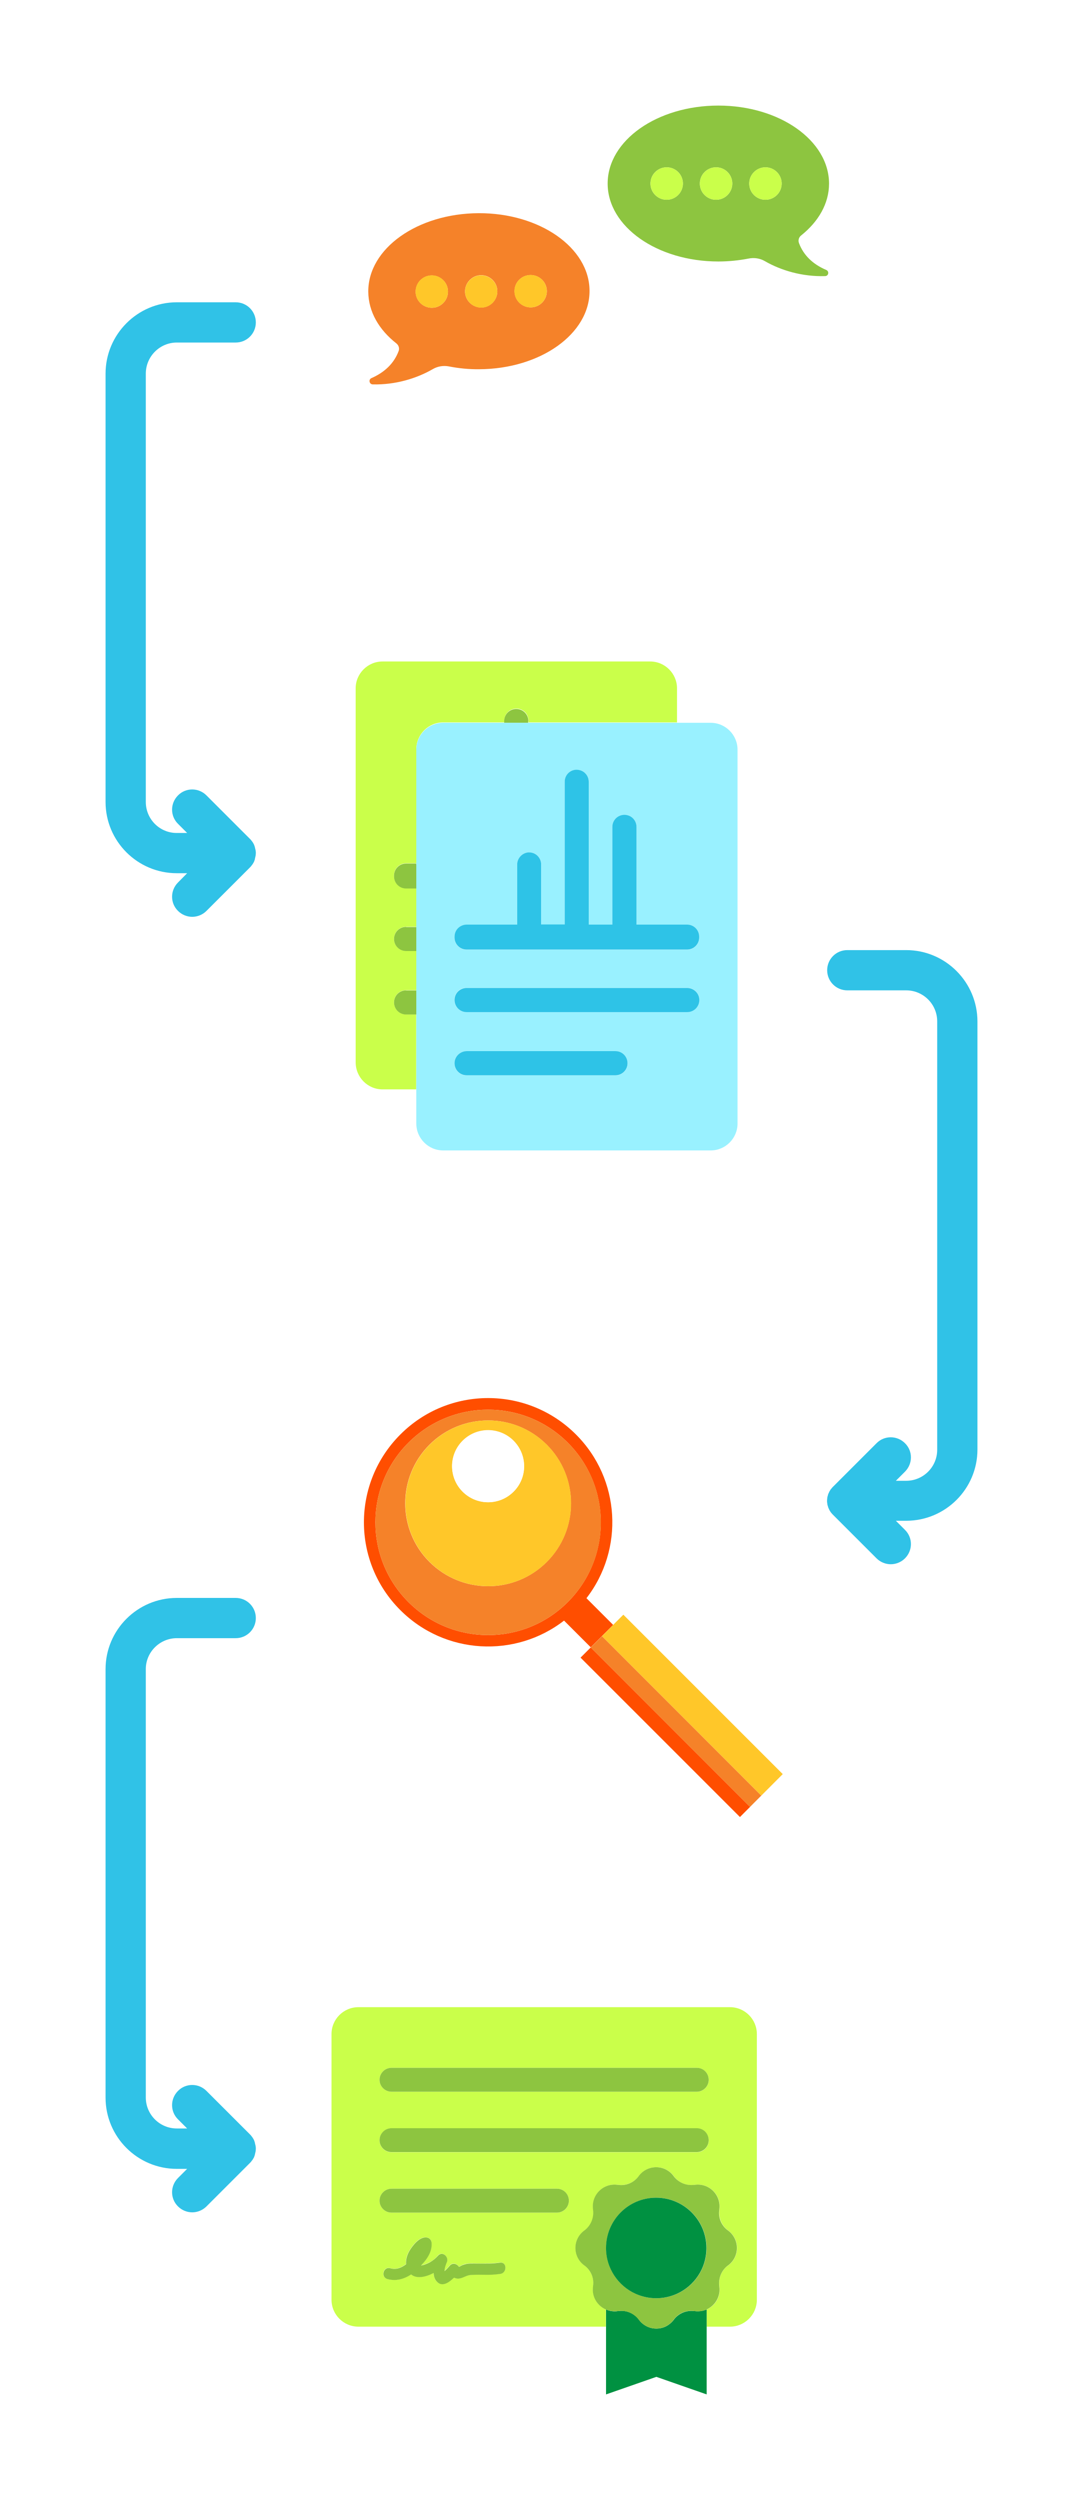 <svg width="513" height="1184" viewBox="0 0 513 1184" fill="none" xmlns="http://www.w3.org/2000/svg">
<g filter="url(#filter0_d_338_36693)">
<path d="M281.44 760.553L268.792 747.907C286.652 724.839 284.999 691.54 263.834 670.378C240.826 647.374 203.581 647.374 180.637 670.378C157.629 693.383 157.629 730.622 180.637 753.563C201.802 774.724 235.106 776.376 258.178 758.519L270.826 771.165L281.44 760.553ZM184.45 749.75C163.603 728.906 163.603 695.098 184.45 674.255C205.297 653.411 239.11 653.411 259.957 674.255C280.804 695.098 280.804 728.906 259.957 749.75C239.11 770.593 205.297 770.593 184.45 749.75Z" fill="#FF4E00"/>
<path d="M259.957 674.255C239.11 653.411 205.297 653.411 184.45 674.255C163.603 695.098 163.603 728.906 184.45 749.75C205.297 770.593 239.11 770.593 259.957 749.75C280.868 728.906 280.868 695.098 259.957 674.255ZM194.429 730.749C179.112 715.434 179.112 690.523 194.429 675.208C209.747 659.893 234.661 659.893 249.979 675.208C265.296 690.523 265.296 715.434 249.979 730.749C234.661 746.064 209.81 746.064 194.429 730.749Z" fill="#F58229"/>
<path d="M250.042 675.208C234.725 659.893 209.81 659.893 194.493 675.208C179.175 690.523 179.175 715.434 194.493 730.749C209.81 746.064 234.725 746.064 250.042 730.749C265.36 715.434 265.36 690.523 250.042 675.208ZM234.28 697.45C227.606 704.122 216.801 704.122 210.128 697.45C203.454 690.777 203.454 679.974 210.128 673.302C216.801 666.629 227.606 666.629 234.28 673.302C240.954 680.038 240.954 690.841 234.28 697.45Z" fill="#FFC729"/>
<path d="M222.204 702.47C231.611 702.47 239.237 694.845 239.237 685.439C239.237 676.033 231.611 668.408 222.204 668.408C212.797 668.408 205.17 676.033 205.17 685.439C205.17 694.845 212.797 702.47 222.204 702.47Z" fill="white"/>
<path d="M270.826 771.229L265.995 776.058L341.502 851.553L361.777 831.218L346.269 846.724L270.826 771.229Z" fill="#FF4E00"/>
<path d="M276.165 765.891L270.826 771.229L346.269 846.724L361.777 831.218L351.608 841.386L276.165 765.891Z" fill="#F58229"/>
<path d="M281.44 760.553L276.165 765.891L351.608 841.386L361.777 831.218L286.27 755.723L281.44 760.553Z" fill="#FFC729"/>
<path d="M172.184 506.933H188.137V471.41H183.37C180.192 471.41 177.65 468.868 177.65 465.691C177.65 462.513 180.192 459.971 183.37 459.971H188.2V441.352H183.37C180.192 441.352 177.65 438.81 177.65 435.632C177.65 432.455 180.192 429.913 183.37 429.913H188.2V411.675H183.37C180.192 411.675 177.65 409.133 177.65 405.956C177.65 405.892 177.65 405.828 177.65 405.765C177.65 405.701 177.65 405.638 177.65 405.574C177.65 402.397 180.192 399.855 183.37 399.855H188.2V345.839C188.2 338.849 193.921 333.13 200.912 333.13H229.894V332.304C229.894 329.126 232.437 326.584 235.615 326.584C238.793 326.584 241.335 329.126 241.335 332.304V333.13H311.694V316.988C311.694 309.998 305.973 304.279 298.982 304.279H172.184C165.192 304.279 159.472 309.998 159.472 316.988V494.096C159.472 501.214 165.192 506.933 172.184 506.933Z" fill="#CAFF4A"/>
<path d="M241.271 332.494C241.271 329.317 238.729 326.775 235.551 326.775C232.373 326.775 229.831 329.317 229.831 332.494V333.32H241.208V332.494H241.271Z" fill="#8DC540"/>
<path d="M188.137 400.363V399.982H183.37C180.192 399.982 177.65 402.524 177.65 405.701C177.65 405.765 177.65 405.828 177.65 405.892C177.65 405.956 177.65 406.019 177.65 406.083C177.65 409.26 180.192 411.802 183.37 411.802H188.2V400.363H188.137Z" fill="#8DC540"/>
<path d="M183.37 429.977C180.192 429.977 177.65 432.519 177.65 435.696C177.65 438.873 180.192 441.415 183.37 441.415H188.2V430.04H183.37V429.977Z" fill="#8DC540"/>
<path d="M183.37 460.035C180.192 460.035 177.65 462.577 177.65 465.754C177.65 468.932 180.192 471.473 183.37 471.473H188.2V460.098H183.37V460.035Z" fill="#8DC540"/>
<path d="M200.912 333.32C193.921 333.32 188.2 339.04 188.2 346.03L188.2 460.098V471.473L188.2 523.138C188.2 530.128 193.921 535.847 200.912 535.847H327.647C334.638 535.847 340.358 530.128 340.358 523.138V346.03C340.358 339.04 334.638 333.32 327.647 333.32H200.912ZM282.52 488.886C285.698 488.886 288.241 491.427 288.241 494.605C288.241 497.782 285.698 500.324 282.52 500.324H212.035C208.857 500.324 206.314 497.782 206.314 494.605C206.314 491.427 208.857 488.886 212.035 488.886H282.52ZM316.46 470.266H211.971C208.793 470.266 206.251 467.724 206.251 464.547C206.251 462.704 207.141 461.052 208.539 459.971C209.492 459.272 210.7 458.827 211.971 458.827H316.46C319.638 458.827 322.181 461.369 322.181 464.547C322.181 467.724 319.638 470.266 316.46 470.266ZM241.653 394.771C244.64 394.771 247.119 397.059 247.309 399.982C247.309 400.109 247.309 400.236 247.309 400.363C247.309 400.427 247.309 400.427 247.309 400.49V428.896H258.496V361.281C258.496 358.295 260.847 355.816 263.771 355.626C263.898 355.626 264.025 355.626 264.152 355.626C267.33 355.626 269.872 358.168 269.872 361.345V428.96H281.059V382.697C281.059 379.52 283.601 376.978 286.779 376.978C289.957 376.978 292.499 379.52 292.499 382.697V428.96H316.46C319.638 428.96 322.181 431.502 322.181 434.679C322.181 434.743 322.181 434.806 322.181 434.87C322.181 434.933 322.181 434.997 322.181 435.06C322.181 438.238 319.638 440.78 316.46 440.78H212.035C208.857 440.78 206.314 438.238 206.314 435.06C206.314 434.997 206.314 434.933 206.314 434.87C206.314 434.806 206.314 434.743 206.314 434.679C206.314 432.836 207.204 431.184 208.603 430.104C209.556 429.405 210.763 428.96 212.035 428.96H235.996V400.554C235.996 400.49 235.996 400.49 235.996 400.427C235.996 400.3 235.996 400.173 235.996 400.046C236.25 397.249 238.475 395.025 241.271 394.835C241.398 394.771 241.526 394.771 241.653 394.771Z" fill="#99F1FF"/>
<path d="M235.996 399.982C235.996 400.109 235.996 400.236 235.996 400.363C235.996 400.427 235.996 400.427 235.996 400.49V428.896H212.035C210.763 428.896 209.556 429.341 208.602 430.04C207.204 431.057 206.314 432.709 206.314 434.616C206.314 434.679 206.314 434.743 206.314 434.806C206.314 434.87 206.314 434.933 206.314 434.997C206.314 438.174 208.857 440.716 212.035 440.716H316.46C319.638 440.716 322.181 438.174 322.181 434.997C322.181 434.933 322.181 434.87 322.181 434.806C322.181 434.743 322.181 434.679 322.181 434.616C322.181 431.438 319.638 428.896 316.46 428.896H292.499V382.633C292.499 379.456 289.957 376.914 286.779 376.914C283.601 376.914 281.059 379.456 281.059 382.633V428.896H269.872V361.281C269.872 358.104 267.33 355.562 264.152 355.562C264.025 355.562 263.898 355.562 263.771 355.562C260.784 355.753 258.496 358.231 258.496 361.218V428.833H247.309V400.427C247.309 400.363 247.309 400.363 247.309 400.3C247.309 400.173 247.309 400.046 247.309 399.918C247.055 396.995 244.64 394.708 241.653 394.708C241.526 394.708 241.398 394.708 241.271 394.708C238.475 394.962 236.25 397.186 235.996 399.982Z" fill="#2EC3E7"/>
<path d="M316.46 458.891H212.035C210.763 458.891 209.556 459.336 208.602 460.035C207.204 461.052 206.314 462.704 206.314 464.61C206.314 467.788 208.857 470.33 212.035 470.33H316.524C319.702 470.33 322.244 467.788 322.244 464.61C322.244 461.433 319.638 458.891 316.46 458.891Z" fill="#2EC3E7"/>
<path d="M206.314 494.541C206.314 497.719 208.857 500.261 212.035 500.261H282.52C285.698 500.261 288.241 497.719 288.241 494.541C288.241 491.364 285.698 488.822 282.52 488.822H212.035C208.857 488.886 206.314 491.427 206.314 494.541Z" fill="#2EC3E7"/>
<path d="M382.37 118.846C376.078 116.177 371.629 111.919 369.468 106.137C368.959 104.802 369.404 103.34 370.485 102.514C378.684 95.969 383.705 87.39 383.705 77.985C383.705 57.523 360.252 41 331.27 41C302.287 41 278.834 57.523 278.834 77.921C278.834 98.32 302.287 114.843 331.27 114.843C336.227 114.843 341.057 114.334 345.634 113.445C348.239 112.936 350.972 113.318 353.261 114.652C360.951 119.1 371.057 122.087 381.798 121.769C383.514 121.769 383.896 119.482 382.37 118.846ZM306.8 85.611C302.541 85.611 299.109 82.179 299.109 77.921C299.109 73.664 302.541 70.232 306.8 70.232C311.058 70.232 314.49 73.664 314.49 77.921C314.49 82.179 310.994 85.611 306.8 85.611ZM330.189 85.611C325.931 85.611 322.498 82.179 322.498 77.921C322.498 73.664 325.931 70.232 330.189 70.232C334.447 70.232 337.88 73.664 337.88 77.921C337.88 82.179 334.447 85.611 330.189 85.611ZM353.578 85.611C349.32 85.611 345.888 82.179 345.888 77.921C345.888 73.664 349.384 70.232 353.578 70.232C357.773 70.232 361.269 73.664 361.269 77.921C361.269 82.179 357.837 85.611 353.578 85.611Z" fill="#8DC540"/>
<path d="M306.8 85.611C311.047 85.611 314.49 82.168 314.49 77.921C314.49 73.675 311.047 70.232 306.8 70.232C302.552 70.232 299.109 73.675 299.109 77.921C299.109 82.168 302.552 85.611 306.8 85.611Z" fill="#CAFF4A"/>
<path d="M330.189 85.611C334.436 85.611 337.88 82.168 337.88 77.921C337.88 73.675 334.436 70.232 330.189 70.232C325.942 70.232 322.498 73.675 322.498 77.921C322.498 82.168 325.942 85.611 330.189 85.611Z" fill="#CAFF4A"/>
<path d="M353.578 85.611C357.826 85.611 361.269 82.168 361.269 77.921C361.269 73.675 357.826 70.232 353.578 70.232C349.331 70.232 345.888 73.675 345.888 77.921C345.888 82.168 349.331 85.611 353.578 85.611Z" fill="#CAFF4A"/>
<path d="M178.794 153.67C179.874 154.56 180.319 156.022 179.811 157.293C177.65 163.076 173.201 167.333 166.972 170.066C165.447 170.701 165.892 172.989 167.544 173.053C178.285 173.307 188.327 170.256 196.018 165.808C198.306 164.474 201.039 164.029 203.645 164.537C208.221 165.427 213.052 165.935 218.009 165.872C246.992 165.745 270.381 149.095 270.254 128.696C270.19 108.297 246.61 91.838 217.691 91.965C188.709 92.093 165.319 108.742 165.447 129.141C165.51 138.673 170.531 147.189 178.794 153.67ZM242.352 121.261C246.61 121.261 250.042 124.693 250.042 128.887C250.042 133.144 246.61 136.576 242.415 136.576C238.157 136.576 234.725 133.144 234.725 128.95C234.661 124.693 238.093 121.261 242.352 121.261ZM218.899 121.325C223.157 121.325 226.589 124.756 226.589 128.95C226.589 133.144 223.157 136.64 218.962 136.64C214.704 136.64 211.272 133.208 211.272 129.014C211.272 124.82 214.704 121.325 218.899 121.325ZM195.51 121.452C199.768 121.452 203.2 124.883 203.2 129.077C203.2 133.335 199.768 136.767 195.573 136.767C191.315 136.767 187.883 133.335 187.883 129.141C187.883 124.947 191.251 121.452 195.51 121.452Z" fill="#F58229"/>
<path d="M247.782 134.344C250.785 131.341 250.785 126.472 247.782 123.47C244.779 120.467 239.909 120.467 236.906 123.47C233.903 126.472 233.903 131.341 236.906 134.344C239.909 137.347 244.779 137.347 247.782 134.344Z" fill="#FFC729"/>
<path d="M218.962 136.703C223.221 136.703 226.589 133.208 226.589 129.014C226.589 124.82 223.094 121.388 218.899 121.388C214.704 121.388 211.272 124.883 211.272 129.077C211.335 133.272 214.768 136.703 218.962 136.703Z" fill="#FFC729"/>
<path d="M203.205 129.407C203.384 125.164 200.089 121.579 195.846 121.4C191.602 121.221 188.017 124.516 187.838 128.759C187.659 133.001 190.954 136.586 195.198 136.765C199.441 136.944 203.026 133.65 203.205 129.407Z" fill="#FFC729"/>
<path d="M336.799 941.601H160.743C153.752 941.601 148.032 947.32 148.032 954.31V1080.2C148.032 1087.19 153.752 1092.91 160.743 1092.91H278.008V1084.77C273.94 1082.99 271.271 1078.67 271.97 1073.91C271.97 1073.84 271.97 1073.78 271.97 1073.72C272.478 1069.97 270.953 1066.28 267.966 1063.99C267.902 1063.93 267.839 1063.93 267.775 1063.87C262.245 1059.74 262.245 1051.54 267.775 1047.41C267.839 1047.34 267.902 1047.34 267.966 1047.28C271.016 1044.99 272.542 1041.31 271.97 1037.56C271.97 1037.49 271.97 1037.43 271.97 1037.37C271.016 1030.57 276.8 1024.78 283.601 1025.74C283.665 1025.74 283.728 1025.74 283.792 1025.74C287.542 1026.25 291.228 1024.72 293.516 1021.73C293.58 1021.67 293.58 1021.61 293.643 1021.54C297.774 1016.02 305.973 1016.02 310.105 1021.54C310.168 1021.61 310.168 1021.67 310.232 1021.73C312.52 1024.79 316.206 1026.31 319.956 1025.74C320.02 1025.74 320.083 1025.74 320.147 1025.74C326.948 1024.78 332.731 1030.57 331.778 1037.37C331.778 1037.43 331.778 1037.49 331.778 1037.56C331.27 1041.31 332.795 1044.99 335.782 1047.28C335.846 1047.34 335.909 1047.34 335.973 1047.41C341.502 1051.54 341.502 1059.74 335.973 1063.87C335.909 1063.93 335.846 1063.93 335.782 1063.99C332.731 1066.28 331.206 1069.97 331.778 1073.72C331.778 1073.78 331.778 1073.84 331.778 1073.91C332.477 1078.67 329.808 1082.99 325.74 1084.77V1092.91H336.799C343.79 1092.91 349.511 1087.19 349.511 1080.2V954.31C349.511 947.32 343.79 941.601 336.799 941.601ZM227.924 1067.87C221.632 1068.63 220.106 1067.93 213.878 1068.38C211.463 1068.51 209.747 1070.54 207.141 1070.03C206.696 1069.97 206.378 1069.84 205.997 1069.65C203.581 1071.94 200.404 1074.23 197.861 1071.49C196.844 1070.41 196.463 1068.95 196.336 1067.43C192.649 1069.33 188.391 1070.35 185.658 1068.12C182.353 1070.35 178.476 1071.49 174.408 1070.29C171.167 1069.33 172.565 1064.25 175.807 1065.2C178.603 1066.03 181.145 1064.95 183.306 1063.29C183.116 1061.13 183.751 1058.85 184.895 1056.94C186.421 1054.4 189.535 1050.39 192.777 1050.59C194.302 1050.65 195.319 1051.73 195.382 1053.19C195.7 1057.32 193.221 1060.94 190.361 1063.87C191.76 1063.74 193.603 1062.85 194.62 1062.34C196.145 1061.58 197.353 1060.5 198.433 1059.23C200.531 1056.88 203.772 1059.86 202.564 1062.41C202.247 1063.1 201.484 1065.07 201.484 1066.54C202.501 1065.71 203.645 1064.31 204.153 1063.8C205.488 1062.41 207.458 1063.04 208.285 1064.5C208.412 1064.44 208.539 1064.38 208.73 1064.38C209.174 1064.12 209.619 1063.87 210.064 1063.68C210.763 1063.36 211.399 1063.17 212.098 1063.1C214.259 1062.72 216.611 1063.04 218.772 1062.98C223.412 1062.85 223.284 1063.1 227.861 1062.53C231.229 1062.21 231.229 1067.49 227.924 1067.87ZM254.809 1038.89H176.442C173.328 1038.89 170.785 1036.35 170.785 1033.24C170.785 1030.12 173.328 1027.58 176.442 1027.58H254.809C257.924 1027.58 260.466 1030.12 260.466 1033.24C260.466 1036.35 257.987 1038.89 254.809 1038.89ZM321.1 1010.3H176.442C173.328 1010.3 170.785 1007.75 170.785 1004.64C170.785 1001.53 173.328 998.985 176.442 998.985H321.037C324.151 998.985 326.693 1001.53 326.693 1004.64C326.693 1007.75 324.215 1010.3 321.1 1010.3ZM321.1 981.636H176.442C173.328 981.636 170.785 979.094 170.785 975.98C170.785 972.866 173.328 970.324 176.442 970.324H321.037C324.151 970.324 326.693 972.866 326.693 975.98C326.693 979.094 324.215 981.636 321.1 981.636Z" fill="#CAFF4A"/>
<path d="M320.147 1085.54C320.083 1085.54 320.02 1085.54 319.956 1085.54C316.206 1085.03 312.52 1086.55 310.232 1089.54C310.168 1089.6 310.168 1089.67 310.105 1089.73C308.961 1091.19 307.562 1092.27 306.037 1092.97C303.431 1094.12 300.38 1094.12 297.774 1092.97C296.249 1092.27 294.787 1091.19 293.707 1089.73C293.643 1089.67 293.643 1089.6 293.58 1089.54C291.291 1086.49 287.605 1084.96 283.855 1085.54C283.792 1085.54 283.728 1085.54 283.665 1085.54C281.694 1085.85 279.787 1085.54 278.071 1084.77V1125L301.906 1116.68L325.74 1125V1092.91V1084.77C324.024 1085.47 322.117 1085.79 320.147 1085.54Z" fill="#009141"/>
<path d="M283.601 1085.54C283.665 1085.54 283.728 1085.54 283.792 1085.54C287.542 1085.03 291.228 1086.55 293.516 1089.54C293.58 1089.6 293.58 1089.67 293.643 1089.73C294.787 1091.19 296.185 1092.27 297.711 1092.97C300.317 1094.12 303.368 1094.12 305.973 1092.97C307.499 1092.27 308.961 1091.19 310.041 1089.73C310.105 1089.67 310.105 1089.6 310.168 1089.54C312.456 1086.49 316.143 1084.96 319.893 1085.54C319.956 1085.54 320.02 1085.54 320.083 1085.54C322.054 1085.85 324.024 1085.54 325.676 1084.77C329.681 1082.99 332.413 1078.67 331.714 1073.91C331.714 1073.84 331.714 1073.78 331.714 1073.72C331.206 1069.97 332.731 1066.28 335.719 1063.99C335.782 1063.93 335.846 1063.93 335.909 1063.87C341.439 1059.74 341.439 1051.54 335.909 1047.41C335.846 1047.34 335.782 1047.34 335.719 1047.28C332.668 1044.99 331.142 1041.31 331.714 1037.56C331.714 1037.49 331.714 1037.43 331.714 1037.37C332.668 1030.57 326.884 1024.78 320.083 1025.74C320.02 1025.74 319.956 1025.74 319.893 1025.74C316.143 1026.25 312.456 1024.72 310.168 1021.73C310.105 1021.67 310.105 1021.61 310.041 1021.54C305.91 1016.02 297.711 1016.02 293.58 1021.54C293.516 1021.61 293.516 1021.67 293.452 1021.73C291.164 1024.78 287.478 1026.31 283.728 1025.74C283.665 1025.74 283.601 1025.74 283.537 1025.74C276.737 1024.78 270.953 1030.57 271.906 1037.37C271.906 1037.43 271.906 1037.49 271.906 1037.56C272.415 1041.31 270.889 1044.99 267.902 1047.28C267.839 1047.34 267.775 1047.34 267.711 1047.41C262.182 1051.54 262.182 1059.74 267.711 1063.87C267.775 1063.93 267.839 1063.93 267.902 1063.99C270.953 1066.28 272.478 1069.97 271.906 1073.72C271.906 1073.78 271.906 1073.84 271.906 1073.91C271.207 1078.74 273.94 1082.99 277.944 1084.77C279.724 1085.47 281.631 1085.79 283.601 1085.54ZM301.842 1031.84C314.999 1031.84 325.676 1042.51 325.676 1055.67C325.676 1065.33 319.956 1073.59 311.694 1077.34C308.706 1078.67 305.401 1079.44 301.906 1079.44C298.41 1079.44 295.105 1078.67 292.118 1077.34C283.855 1073.59 278.135 1065.33 278.135 1055.67C278.071 1042.51 288.686 1031.84 301.842 1031.84Z" fill="#8DC540"/>
<path d="M292.054 1077.34C295.041 1078.67 298.346 1079.44 301.842 1079.44C305.338 1079.44 308.643 1078.67 311.63 1077.34C319.893 1073.59 325.613 1065.33 325.613 1055.67C325.613 1042.51 314.935 1031.84 301.779 1031.84C288.622 1031.84 278.071 1042.51 278.071 1055.67C278.071 1065.26 283.792 1073.59 292.054 1077.34Z" fill="#009141"/>
<path d="M321.1 970.324H176.442C173.328 970.324 170.785 972.866 170.785 975.98C170.785 979.094 173.328 981.636 176.442 981.636H321.037C324.151 981.636 326.693 979.094 326.693 975.98C326.693 972.866 324.215 970.324 321.1 970.324Z" fill="#8DC540"/>
<path d="M321.1 998.921H176.442C173.328 998.921 170.785 1001.46 170.785 1004.58C170.785 1007.69 173.328 1010.23 176.442 1010.23H321.037C324.151 1010.23 326.693 1007.69 326.693 1004.58C326.693 1001.46 324.215 998.921 321.1 998.921Z" fill="#8DC540"/>
<path d="M254.809 1027.58H176.442C173.328 1027.58 170.785 1030.12 170.785 1033.24C170.785 1036.35 173.328 1038.89 176.442 1038.89H254.809C257.924 1038.89 260.466 1036.35 260.466 1033.24C260.466 1030.12 257.987 1027.58 254.809 1027.58Z" fill="#8DC540"/>
<path d="M227.924 1062.6C223.348 1063.17 223.411 1062.98 218.835 1063.04C216.674 1063.1 214.323 1062.85 212.162 1063.17C211.463 1063.29 210.827 1063.49 210.128 1063.74C209.683 1063.93 209.238 1064.18 208.793 1064.44C208.602 1064.5 208.475 1064.5 208.348 1064.57C207.522 1063.17 205.552 1062.53 204.217 1063.87C203.709 1064.38 202.628 1065.77 201.548 1066.6C201.548 1065.14 202.31 1063.17 202.628 1062.47C203.836 1059.93 200.594 1056.94 198.497 1059.29C197.353 1060.56 196.145 1061.58 194.683 1062.41C193.73 1062.91 191.887 1063.8 190.425 1063.93C193.285 1061.01 195.764 1057.38 195.446 1053.25C195.319 1051.79 194.302 1050.71 192.84 1050.65C189.599 1050.46 186.484 1054.46 184.959 1057C183.878 1058.85 183.179 1061.13 183.37 1063.36C181.209 1065.01 178.667 1066.09 175.87 1065.26C172.629 1064.31 171.23 1069.4 174.472 1070.35C178.54 1071.49 182.353 1070.41 185.722 1068.19C188.455 1070.41 192.713 1069.4 196.399 1067.49C196.463 1069.01 196.908 1070.48 197.925 1071.56C200.467 1074.35 203.645 1072 206.06 1069.71C206.442 1069.84 206.759 1070.03 207.204 1070.09C209.81 1070.54 211.526 1068.57 213.941 1068.44C220.234 1068.06 221.759 1068.76 227.988 1067.93C231.229 1067.49 231.229 1062.21 227.924 1062.6Z" fill="#8DC540"/>
<path d="M74.749 153.226H102.651C107.927 153.226 112.185 148.968 112.185 143.693C112.185 138.419 107.927 134.161 102.651 134.161H74.749C56.127 134.161 41 149.349 41 167.969V370.814C41 389.433 56.127 404.557 74.749 404.557H79.643L75.321 408.942C71.571 412.692 71.571 418.729 75.321 422.414C77.165 424.257 79.643 425.211 82.058 425.211C84.474 425.211 86.952 424.257 88.796 422.414L109.388 401.825C109.579 401.634 109.833 401.38 110.024 401.126C110.088 401.062 110.088 400.999 110.151 400.935C110.278 400.745 110.469 400.554 110.596 400.363C110.66 400.3 110.66 400.236 110.723 400.173C110.85 399.982 110.977 399.728 111.104 399.537C111.104 399.474 111.168 399.474 111.168 399.41C111.295 399.156 111.422 398.965 111.486 398.711V398.648C111.613 398.393 111.677 398.139 111.74 397.885C111.74 397.821 111.74 397.821 111.74 397.758C111.804 397.504 111.867 397.249 111.931 396.932C111.931 396.868 111.931 396.741 111.994 396.678C112.058 396.423 112.058 396.233 112.121 395.979C112.121 395.661 112.185 395.343 112.185 395.025C112.185 394.708 112.185 394.39 112.121 394.072C112.121 393.818 112.058 393.627 111.994 393.373C111.994 393.31 111.994 393.246 111.931 393.119C111.867 392.865 111.804 392.547 111.74 392.293V392.229C111.677 391.975 111.549 391.721 111.486 391.467V391.403C111.359 391.149 111.295 390.895 111.168 390.704C111.168 390.641 111.104 390.64 111.104 390.577C110.977 390.386 110.85 390.132 110.723 389.941C110.66 389.878 110.66 389.814 110.596 389.751C110.469 389.56 110.342 389.37 110.151 389.179C110.088 389.115 110.088 389.052 110.024 388.988C109.833 388.734 109.643 388.543 109.388 388.289L88.796 367.7C85.046 363.95 79.008 363.95 75.321 367.7C71.571 371.449 71.571 377.486 75.321 381.172L79.643 385.493H74.749C66.677 385.557 60.067 378.948 60.067 370.814V167.969C60.067 159.835 66.677 153.226 74.749 153.226Z" fill="#30C2E7"/>
<path d="M74.749 766.844H102.651C107.927 766.844 112.185 762.586 112.185 757.312C112.185 752.037 107.927 747.78 102.651 747.78H74.749C56.127 747.78 41 762.904 41 781.524V984.432C41 1003.05 56.127 1018.18 74.749 1018.18H79.643L75.321 1022.5C71.571 1026.25 71.571 1032.28 75.321 1035.97C77.165 1037.81 79.643 1038.77 82.058 1038.77C84.474 1038.77 86.952 1037.81 88.796 1035.97L109.388 1015.38C109.579 1015.19 109.833 1014.93 110.024 1014.68C110.088 1014.62 110.088 1014.55 110.151 1014.49C110.278 1014.3 110.469 1014.11 110.596 1013.92C110.66 1013.85 110.66 1013.79 110.723 1013.73C110.85 1013.54 110.977 1013.28 111.104 1013.09C111.104 1013.03 111.168 1013.03 111.168 1012.97C111.295 1012.71 111.422 1012.52 111.486 1012.27V1012.2C111.613 1011.95 111.677 1011.69 111.74 1011.44V1011.38C111.804 1011.12 111.867 1010.87 111.931 1010.55C111.931 1010.49 111.931 1010.42 111.994 1010.3C112.058 1010.04 112.058 1009.85 112.121 1009.6C112.121 1009.28 112.185 1008.96 112.185 1008.64C112.185 1008.33 112.185 1008.01 112.121 1007.69C112.121 1007.44 112.058 1007.25 111.994 1006.99C111.994 1006.93 111.994 1006.8 111.931 1006.74C111.867 1006.48 111.804 1006.23 111.74 1005.91C111.74 1005.85 111.74 1005.85 111.74 1005.78C111.677 1005.53 111.549 1005.28 111.486 1005.02V1004.96C111.359 1004.7 111.295 1004.45 111.168 1004.26C111.168 1004.2 111.104 1004.2 111.104 1004.13C110.977 1003.94 110.85 1003.69 110.723 1003.5C110.66 1003.43 110.66 1003.37 110.596 1003.31C110.469 1003.12 110.342 1002.92 110.151 1002.73C110.088 1002.67 110.088 1002.61 110.024 1002.54C109.833 1002.29 109.643 1002.1 109.388 1001.84L88.796 981.255C85.046 977.505 79.008 977.505 75.321 981.255C71.571 985.004 71.571 991.041 75.321 994.727L79.643 999.048H74.749C66.614 999.048 60.067 992.439 60.067 984.368V781.46C60.067 773.453 66.677 766.844 74.749 766.844Z" fill="#30C2E7"/>
<path d="M420.251 440.97H392.349C387.073 440.97 382.815 445.228 382.815 450.503C382.815 455.777 387.073 460.035 392.349 460.035H420.251C428.386 460.035 434.933 466.644 434.933 474.714V677.623C434.933 685.757 428.323 692.302 420.251 692.302H415.357L419.679 687.981C423.429 684.232 423.429 678.195 419.679 674.509C415.929 670.76 409.891 670.76 406.204 674.509L385.612 695.099C385.357 695.353 385.167 695.543 384.976 695.797C384.912 695.925 384.785 696.052 384.722 696.115C384.595 696.242 384.531 696.369 384.404 696.497C384.34 696.624 384.213 696.751 384.15 696.941C384.086 697.068 384.023 697.196 383.896 697.323C383.832 697.45 383.768 697.64 383.705 697.767C383.641 697.895 383.578 698.022 383.514 698.149C383.451 698.276 383.387 698.467 383.323 698.594C383.26 698.721 383.196 698.911 383.196 699.038C383.133 699.166 383.133 699.356 383.069 699.483C383.006 699.61 383.006 699.801 382.942 699.928C382.879 700.119 382.879 700.246 382.879 700.436C382.879 700.564 382.815 700.691 382.815 700.818C382.815 701.136 382.751 701.453 382.751 701.771C382.751 702.089 382.751 702.406 382.815 702.724C382.815 702.851 382.879 702.978 382.879 703.106C382.879 703.296 382.942 703.487 382.942 703.614C382.942 703.741 383.006 703.932 383.069 704.059C383.133 704.186 383.133 704.376 383.196 704.504C383.26 704.631 383.323 704.821 383.323 704.948C383.387 705.076 383.451 705.266 383.514 705.393C383.578 705.52 383.641 705.647 383.705 705.774C383.768 705.902 383.832 706.092 383.896 706.219C383.959 706.346 384.023 706.474 384.15 706.601C384.213 706.728 384.34 706.855 384.404 707.045C384.468 707.173 384.595 707.3 384.722 707.427C384.785 707.554 384.912 707.681 384.976 707.744C385.167 707.999 385.357 708.189 385.612 708.444L406.204 729.033C408.048 730.876 410.526 731.829 412.942 731.829C415.357 731.829 417.836 730.876 419.679 729.033C423.429 725.284 423.429 719.247 419.679 715.561L415.357 711.24H420.251C438.873 711.24 454 696.115 454 677.496V474.778C454 456.158 438.873 440.97 420.251 440.97Z" fill="#30C2E7"/>
</g>
<defs>
<filter id="filter0_d_338_36693" x="0" y="0" width="513" height="1184" filterUnits="userSpaceOnUse" color-interpolation-filters="sRGB">
<feFlood flood-opacity="0" result="BackgroundImageFix"/>
<feColorMatrix in="SourceAlpha" type="matrix" values="0 0 0 0 0 0 0 0 0 0 0 0 0 0 0 0 0 0 127 0" result="hardAlpha"/>
<feOffset dx="9" dy="9"/>
<feGaussianBlur stdDeviation="25"/>
<feComposite in2="hardAlpha" operator="out"/>
<feColorMatrix type="matrix" values="0 0 0 0 0 0 0 0 0 0 0 0 0 0 0 0 0 0 0.1 0"/>
<feBlend mode="normal" in2="BackgroundImageFix" result="effect1_dropShadow_338_36693"/>
<feBlend mode="normal" in="SourceGraphic" in2="effect1_dropShadow_338_36693" result="shape"/>
</filter>
</defs>
</svg>
